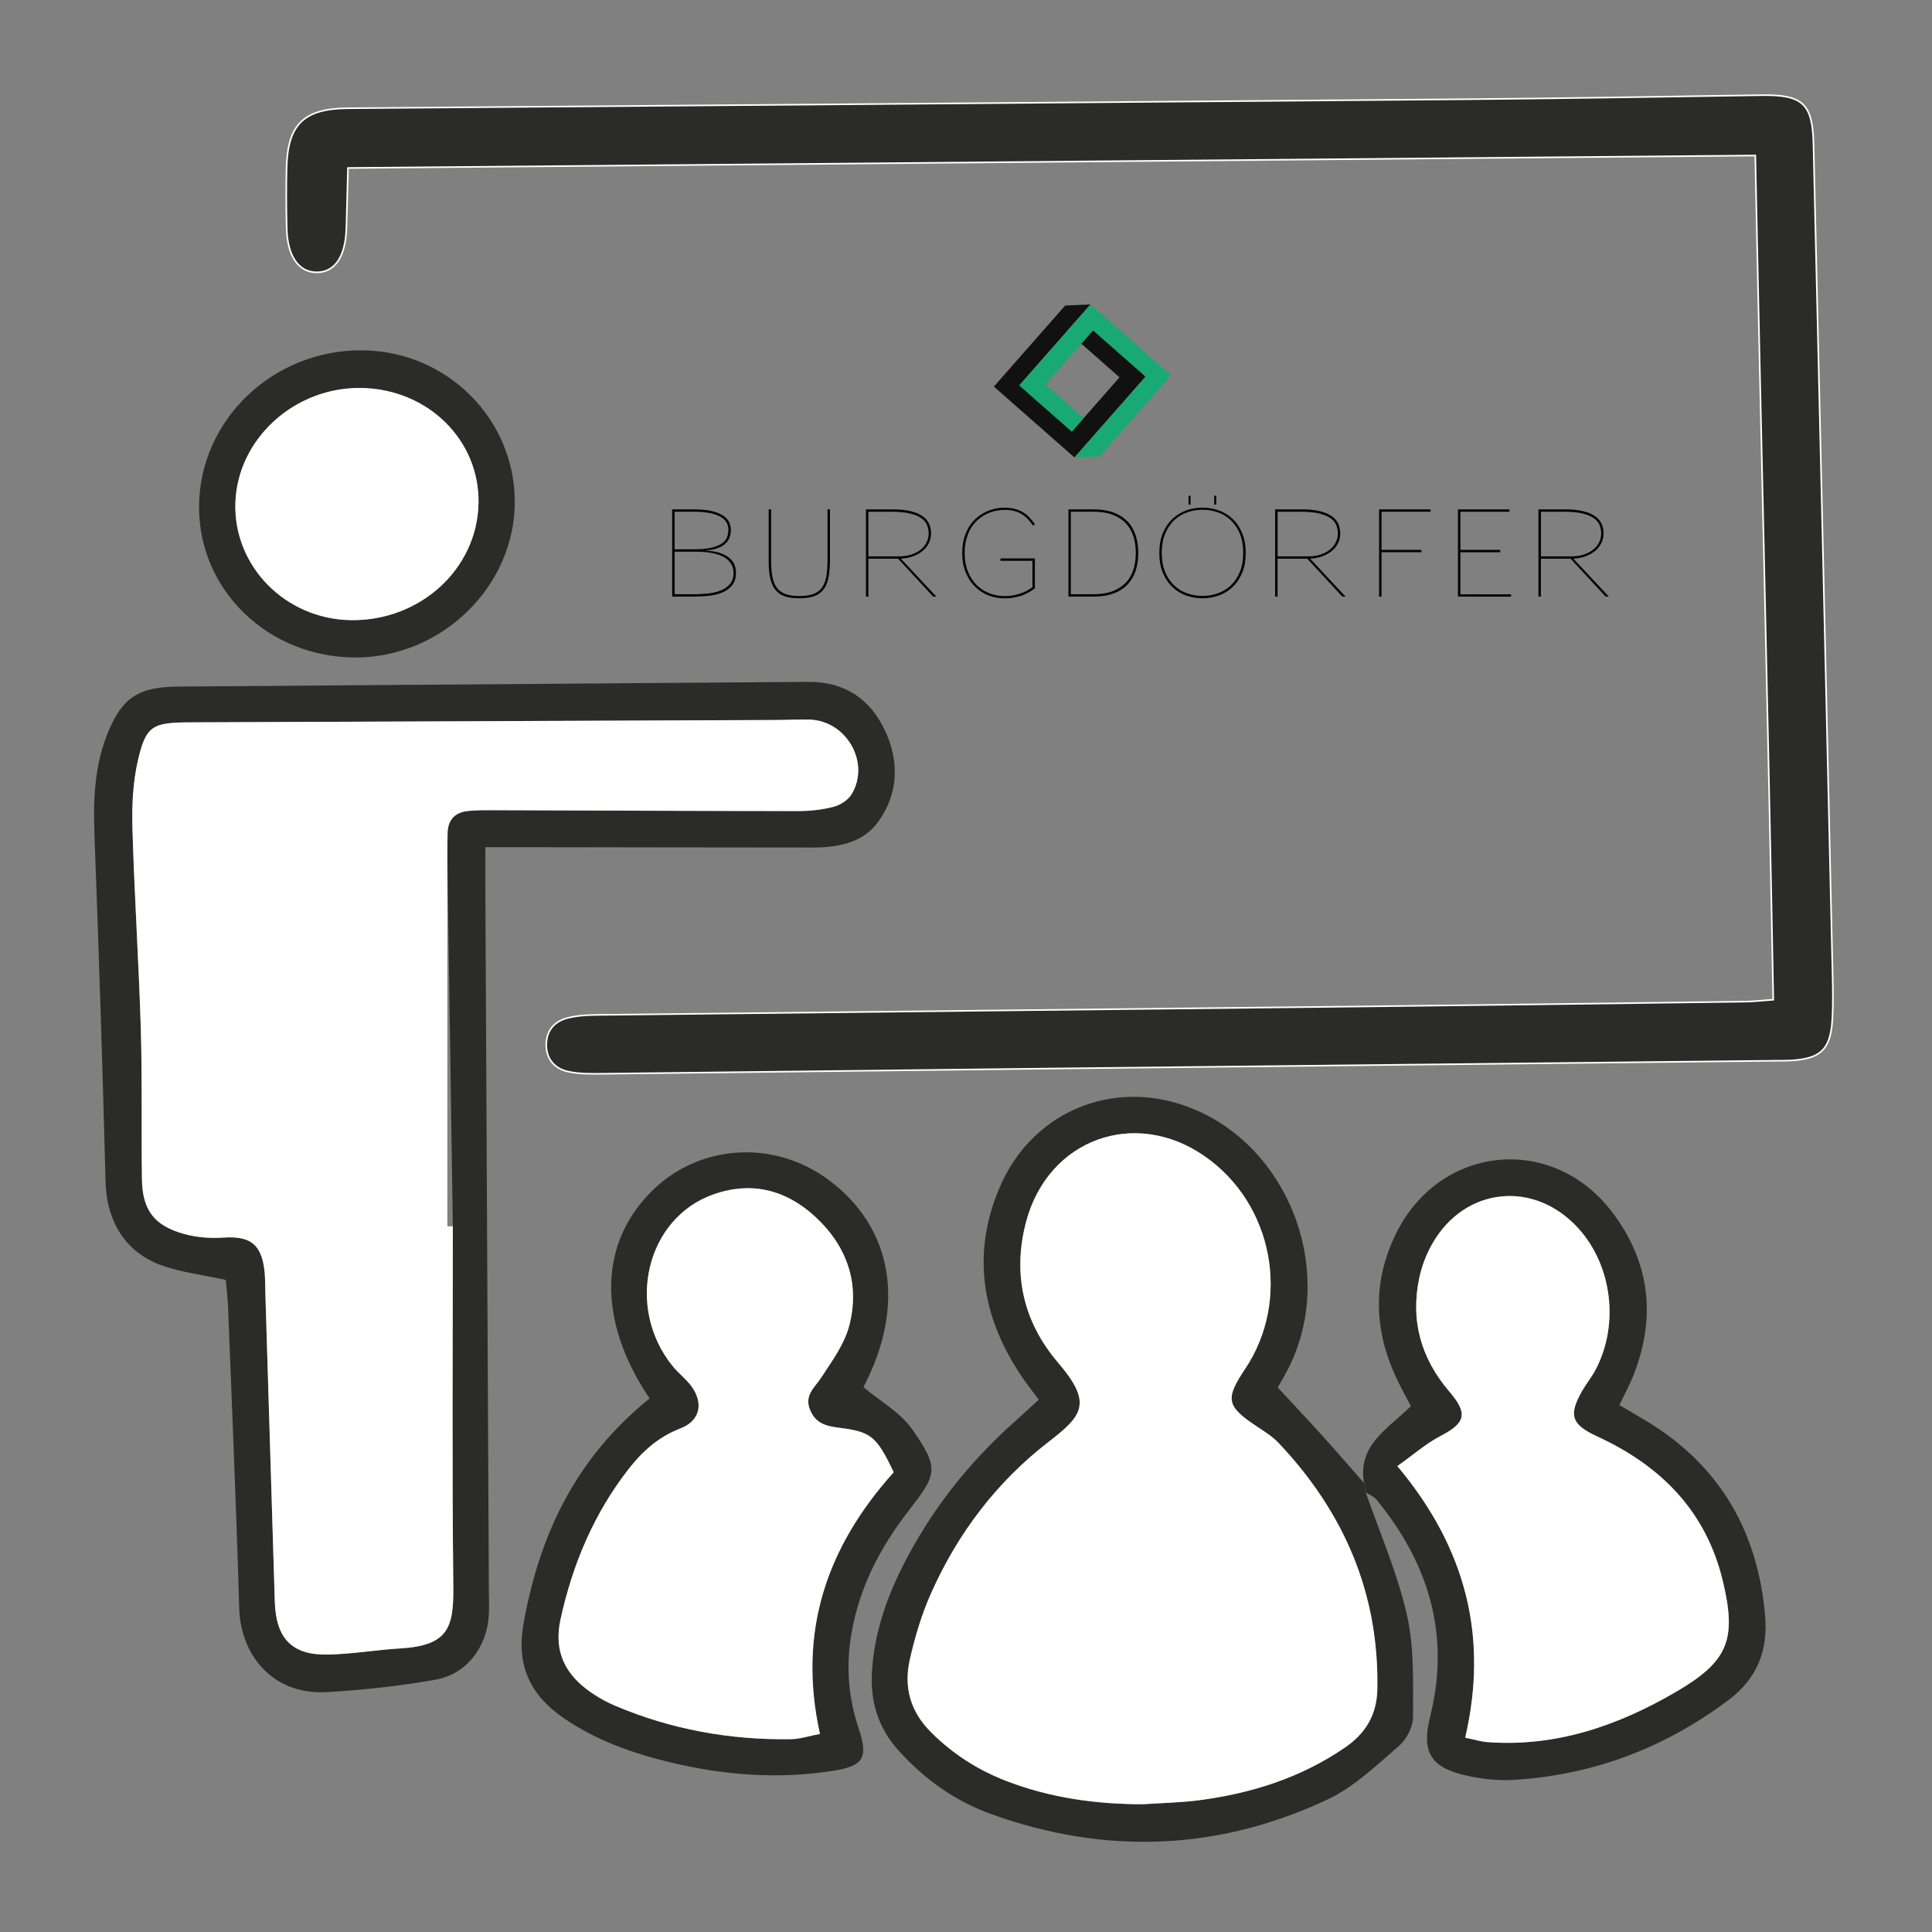 <?xml version="1.0" encoding="utf-8"?>
<!-- Generator: Adobe Illustrator 24.2.0, SVG Export Plug-In . SVG Version: 6.00 Build 0)  -->
<svg version="1.1" id="Ebene_1" xmlns="http://www.w3.org/2000/svg" xmlns:xlink="http://www.w3.org/1999/xlink" x="0px" y="0px"
	 viewBox="0 0 600 600" style="enable-background:new 0 0 600 600;" xml:space="preserve">
<rect x="0" y="0" width="600" height="600" fill="#808080" stroke="none"/>
<style type="text/css">
	.st0{clip-path:url(#SVGID_2_);fill:#2B2B2A;}
	.st1{clip-path:url(#SVGID_2_);fill:none;stroke:#FFFFFF;stroke-width:0.5;stroke-miterlimit:10;}
	.st2{clip-path:url(#SVGID_2_);fill:#FFFFFF;}
	.st3{fill:#111111;}
	.st4{fill:#19A974;}
</style>
<g>
	<defs>
		<rect id="SVGID_1_" x="29.21" y="28" width="541.57" height="544"/>
	</defs>
	<clipPath id="SVGID_2_">
		<use xlink:href="#SVGID_1_"  style="overflow:visible;"/>
	</clipPath>
	<path class="st0" d="M545.12,48.3c-146.27,1.3-291.04,2.58-437.04,3.87c-0.18,6.53-0.35,12.56-0.5,18.6
		c-0.23,8.84-3.52,13.79-9.2,13.81c-5.64,0.01-9.17-5.05-9.35-13.74c-0.14-6.21-0.19-12.42-0.04-18.63
		c0.33-13.62,5.35-18.49,19.08-18.6c115.21-0.93,230.42-1.81,345.64-2.78c31.04-0.26,62.08-0.79,93.13-1.27
		c12.97-0.2,16.07,2.48,16.36,15.22c2,85.54,3.96,171.09,5.9,256.64c0.12,5.17,0.25,10.37-0.08,15.52
		c-0.59,9.08-3.73,11.92-13.03,12.42c-1.38,0.07-2.76,0.04-4.14,0.06c-74.85,0.81-149.71,1.59-224.55,2.42
		c-46.57,0.52-93.13,1.11-139.7,1.62c-3.77,0.04-7.66,0.13-11.29-0.69c-3.95-0.89-6.61-3.75-6.66-8.16
		c-0.04-4.35,2.32-7.29,6.34-8.39c2.93-0.8,6.1-1,9.17-1.03c79.68-0.91,159.36-1.74,239.04-2.64c39.33-0.44,78.64-0.98,117.96-1.49
		c2.37-0.03,4.73-0.32,8.54-0.59C549.12,223.41,546.89,136.68,545.12,48.3"/>
	<path class="st1" d="M545.12,48.3c-146.27,1.3-291.04,2.58-437.04,3.87c-0.18,6.53-0.35,12.56-0.5,18.6
		c-0.23,8.84-3.52,13.79-9.2,13.81c-5.64,0.01-9.17-5.05-9.35-13.74c-0.14-6.21-0.19-12.42-0.04-18.63
		c0.33-13.62,5.35-18.49,19.08-18.6c115.21-0.93,230.42-1.81,345.64-2.78c31.04-0.26,62.08-0.79,93.13-1.27
		c12.97-0.2,16.07,2.48,16.36,15.22c2,85.54,3.96,171.09,5.9,256.64c0.12,5.17,0.25,10.37-0.08,15.52
		c-0.59,9.08-3.73,11.92-13.03,12.42c-1.38,0.07-2.76,0.04-4.14,0.06c-74.85,0.81-149.71,1.59-224.55,2.42
		c-46.57,0.52-93.13,1.11-139.7,1.62c-3.77,0.04-7.66,0.13-11.29-0.69c-3.95-0.89-6.61-3.75-6.66-8.16
		c-0.04-4.35,2.32-7.29,6.34-8.39c2.93-0.8,6.1-1,9.17-1.03c79.68-0.91,159.36-1.74,239.04-2.64c39.33-0.44,78.64-0.98,117.96-1.49
		c2.37-0.03,4.73-0.32,8.54-0.59C549.12,223.41,546.89,136.68,545.12,48.3z"/>
	<path class="st0" d="M140.63,380.84L138.93,267c0-2.76,0.01-5.52,0.07-8.28c0.09-4.1,2.3-6.42,6.28-6.85
		c2.73-0.29,5.5-0.26,8.26-0.25c31.39,0.09,62.77,0.26,94.16,0.27c3.74,0.01,7.58-0.4,11.18-1.33c2.11-0.55,4.54-2.12,5.63-3.95
		c5.84-9.79-1.66-22.83-13.12-23.12c-3.44-0.09-6.89,0.1-10.34,0.12c-60.71,0.24-121.41,0.47-182.12,0.73
		c-11.51,0.05-13.57,1.02-16.06,11.65c-1.62,6.93-1.94,14.33-1.73,21.49c0.59,20.69,1.97,41.35,2.59,62.03
		c0.46,15.52,0.14,31.05,0.35,46.57c0.13,9.72,3.73,14.56,13.17,17.17c3.85,1.06,8.1,1.38,12.1,1.1c8.01-0.55,11.64,1.83,12.7,9.63
		c0.37,2.72,0.3,5.51,0.38,8.27c0.97,31.72,1.92,63.45,2.91,95.17c0.35,11.43,5.35,16.66,16.49,16.43
		c7.55-0.16,15.07-1.46,22.63-1.92c14.86-0.9,16.46-6.59,16.32-19.3C140.37,455.37,140.63,418.1,140.63,380.84 M70.12,397.5
		c-7.45-1.63-13.67-2.37-19.46-4.36c-11.67-4-17.56-13.75-17.88-26.18c-0.93-35.85-2.09-71.7-3.44-107.54
		c-0.41-10.81-0.04-21.4,4.03-31.54c4.54-11.3,9.68-14.58,22-14.66c65.2-0.47,130.39-0.97,195.59-1.46
		c11.18-0.09,19.19,5.14,23.84,15.03c4.58,9.73,4.23,19.77-2.13,28.5c-4.78,6.58-12.6,7.92-20.42,7.92
		c-29.66-0.01-59.33-0.07-89-0.11c-3.73-0.01-7.47,0-12.53,0c0,4.86-0.01,8.88,0.01,12.89c0.36,72.46,0.73,144.92,1.09,217.39
		c0.01,2.76,0.14,5.53-0.02,8.28c-0.59,9.84-6.91,18.27-16.5,19.97c-11.17,1.98-22.53,3.23-33.86,3.87
		c-16.89,0.95-26.73-11.66-27.15-25.98c-0.9-31.04-2.24-62.06-3.44-93.1C70.74,403.36,70.36,400.33,70.12,397.5"/>
	<path class="st0" d="M354.96,560.32c5.84-0.4,11.72-0.49,17.52-1.25c16.24-2.14,31.52-6.97,45.22-16.37
		c6.52-4.48,9.88-10.29,10.02-18.12c0.56-29.84-10.41-55.05-30.7-76.48c-1.86-1.97-4.28-3.47-6.57-4.99
		c-9.6-6.35-10.1-8.55-3.82-17.93c14.38-21.44,8.75-51.25-12.47-66.06c-21.77-15.19-48.76-5.33-55.54,20.42
		c-4.26,16.18-0.77,31.1,9.92,43.59c10.8,12.61,7.77,16.43-2.94,24.69c-16.05,12.39-28.16,28.36-36.44,46.93
		c-2.92,6.55-5.02,13.57-6.61,20.58c-1.93,8.52,0.03,16.12,6.61,22.67c6.76,6.72,14.43,11.64,23.21,15.05
		C326.08,558.35,340.33,560.32,354.96,560.32 M424.16,463.5c4.37,12.65,9.83,25.04,12.77,38.01c2.32,10.23,1.89,21.16,1.89,31.78
		c0.01,3.01-1.99,6.88-4.33,8.89c-7,6.01-13.93,12.76-22.12,16.62c-34,16.02-69.05,17.33-104.46,4.61
		c-11.19-4.02-20.6-10.67-28.71-19.61c-6.83-7.54-9.08-15.9-8.34-25.62c1.06-14.1,6.36-26.75,13.27-38.8
		c8.31-14.46,18.85-27.17,31.37-38.2c2.28-2.01,4.48-4.11,7.09-6.5c-2.07-2.82-3.97-5.19-5.63-7.7
		c-12.09-18.19-15.2-37.61-6.61-57.99c10.64-25.22,38.2-35.26,62.9-23.42c28.3,13.55,41.03,50.22,27.27,78.59
		c-1.2,2.48-2.64,4.83-3.7,6.75c4.76,5.14,9.43,10.07,13.98,15.11c4.33,4.79,8.53,9.68,12.79,14.53
		C423.78,461.52,423.97,462.51,424.16,463.5"/>
	<path class="st0" d="M277.56,457.21c-5.34-11.12-6.94-12.58-17.04-13.81c-4.07-0.5-7.28-1.39-8.97-5.59
		c-1.82-4.53,1.43-6.82,3.48-9.97c3.34-5.11,7.21-10.36,8.71-16.11c3.4-13.06-0.66-24.69-10.5-33.8c-9-8.34-19.67-11.18-31.59-7.02
		c-20.98,7.32-27.59,35.14-12.7,53.41c1.74,2.13,4,3.84,5.65,6.03c4.03,5.34,2.88,10.91-3.29,13.27c-6.79,2.6-11.8,7.1-16.06,12.57
		c-10.8,13.84-17.42,29.58-21.17,46.7c-2.24,10.24,1.63,17.43,9.8,22.94c2.27,1.53,4.73,2.88,7.25,3.95
		c17.4,7.35,35.61,10.63,54.45,10.34c2.9-0.04,5.78-1.02,9.07-1.64C247.63,506.82,256.67,480.46,277.56,457.21 M201.75,434.3
		c-16.47-24.33-15.84-48.75,1.41-65.1c14.73-13.97,37.45-15.15,54.09-2.83c20.14,14.91,24.14,39.08,10.9,64.43
		c5.16,4.33,11.42,7.8,15.12,13.05c8.72,12.38,7.55,14.15-1.16,25.42c-8.82,11.4-15.17,23.62-17.67,37.93
		c-1.76,10.12-1.01,19.82,2.2,29.51c3.02,9.12,1.71,11.73-8.03,13.25c-16.85,2.63-33.62,1.38-50.21-2.59
		c-11.81-2.82-23.09-6.79-33.2-13.7c-10.36-7.08-14.92-16.21-12.65-29.16C167.42,476.75,178.76,452.83,201.75,434.3"/>
	<path class="st0" d="M433.96,455.31c21.49,25.63,28.28,53.27,21.09,84.32c2.87,0.59,4.85,1.23,6.86,1.38
		c21.45,1.6,40.76-5.16,58.88-15.77c16-9.38,18.57-16.15,14.3-34.1c-5.19-21.82-19.22-35.91-39.08-45.07
		c-8.13-3.75-8.93-6.68-4.56-14.28c1.2-2.09,2.75-3.97,3.9-6.08c7.64-14.08,5.42-32.63-5.24-44.33
		c-13.64-14.97-35.13-12.8-45.21,4.74c-1.86,3.23-3.29,6.87-4.07,10.51c-2.87,13.33,0.4,25.11,9.3,35.53
		c5.95,6.97,4.96,9.78-2.86,13.85C442.82,448.33,438.97,451.75,433.96,455.31 M424.16,463.5c-0.19-0.99-0.38-1.98-0.57-2.96
		c-2-11.81,7.43-16.79,14.58-23.85c-1.35-2.58-2.79-5.19-4.09-7.86c-7.4-15.18-8.01-30.59-0.5-45.79
		c13.63-27.61,48.65-31.04,67.18-6.49c11.7,15.5,13.67,32.69,6.43,50.79c-1.14,2.85-2.63,5.56-4.28,9.03
		c2.98,1.76,5.92,3.41,8.79,5.17c22.55,13.8,34.23,34.18,36.47,60.28c0.93,10.78-2.48,19.47-11.35,26.13
		c-19.83,14.89-42.03,23.31-66.74,24.81c-5.07,0.31-10.35-0.31-15.31-1.49c-10.71-2.54-13.29-7.48-10.63-18.15
		c6.33-25.38-0.4-47.59-16.67-67.39C426.65,464.75,425.27,464.24,424.16,463.5"/>
	<path class="st0" d="M112.37,120.49c-20.83-0.42-38.66,15.8-39.28,35.71c-0.61,19.61,15.48,36.01,35.71,36.38
		c21.58,0.4,39.38-15.82,39.8-36.26C149,136.76,132.97,120.9,112.37,120.49 M61.82,157.55c-0.02-27.11,23.07-49.17,51.04-48.75
		c25.92,0.39,46.79,21.12,47.01,46.7c0.23,26.51-22.82,48.98-49.96,48.69C83.12,203.91,61.84,183.27,61.82,157.55"/>
	<path class="st2" d="M140.63,380.84c0,37.26-0.27,74.52,0.15,111.78c0.14,12.71-1.46,18.4-16.32,19.3
		c-7.55,0.45-15.07,1.76-22.63,1.92c-11.13,0.24-16.13-4.99-16.49-16.43c-0.99-31.72-1.94-63.45-2.91-95.17
		c-0.08-2.76-0.01-5.55-0.38-8.27c-1.06-7.8-4.68-10.18-12.7-9.63c-4,0.27-8.25-0.04-12.1-1.1c-9.44-2.61-13.04-7.45-13.17-17.17
		c-0.21-15.52,0.11-31.06-0.35-46.57c-0.62-20.68-2-41.34-2.59-62.03c-0.21-7.16,0.11-14.56,1.73-21.49
		c2.48-10.63,4.55-11.6,16.06-11.65c60.71-0.26,121.41-0.49,182.12-0.73c3.45-0.01,6.9-0.21,10.34-0.12
		c11.46,0.31,18.96,13.33,13.12,23.13c-1.09,1.82-3.52,3.39-5.63,3.94c-3.6,0.94-7.44,1.34-11.18,1.33
		c-31.39-0.01-62.77-0.18-94.16-0.27c-2.76-0.01-5.53-0.04-8.26,0.25c-3.98,0.43-6.2,2.75-6.28,6.85c-0.06,2.76-0.07,5.52-0.07,8.28
		c0,37.95,0,75.9,0,113.85H140.63z"/>
	<path class="st2" d="M354.96,560.32c-14.63,0-28.88-1.97-42.57-7.28c-8.78-3.41-16.46-8.32-23.21-15.05
		c-6.58-6.55-8.54-14.15-6.61-22.67c1.58-7.01,3.69-14.03,6.61-20.58c8.27-18.57,20.38-34.54,36.44-46.93
		c10.71-8.26,13.74-12.07,2.94-24.69c-10.69-12.49-14.18-27.41-9.92-43.59c6.79-25.75,33.77-35.6,55.55-20.42
		c21.21,14.8,26.84,44.61,12.47,66.06c-6.28,9.38-5.78,11.57,3.82,17.93c2.29,1.52,4.7,3.01,6.57,4.99
		c20.29,21.43,31.26,46.65,30.7,76.48c-0.14,7.83-3.51,13.65-10.02,18.12c-13.7,9.4-28.98,14.23-45.22,16.37
		C366.68,559.84,360.8,559.92,354.96,560.32"/>
	<path class="st2" d="M277.55,457.21c-20.88,23.25-29.92,49.61-22.91,81.27c-3.28,0.62-6.16,1.59-9.06,1.64
		c-18.84,0.28-37.05-3-54.46-10.35c-2.52-1.06-4.98-2.41-7.25-3.95c-8.16-5.5-12.04-12.7-9.79-22.93
		c3.74-17.12,10.37-32.86,21.16-46.7c4.27-5.47,9.28-9.98,16.06-12.58c6.18-2.36,7.32-7.94,3.3-13.27
		c-1.65-2.19-3.92-3.89-5.66-6.03c-14.89-18.27-8.29-46.09,12.7-53.41c11.93-4.16,22.6-1.31,31.59,7.02
		c9.84,9.12,13.91,20.74,10.5,33.8c-1.5,5.75-5.36,11-8.7,16.11c-2.06,3.14-5.3,5.44-3.48,9.97c1.69,4.19,4.89,5.09,8.97,5.59
		C270.62,444.64,272.22,446.09,277.55,457.21"/>
	<path class="st2" d="M433.96,455.31c5.01-3.56,8.87-6.97,13.29-9.28c7.82-4.07,8.82-6.89,2.86-13.85
		c-8.9-10.42-12.17-22.2-9.3-35.53c0.78-3.64,2.22-7.28,4.07-10.51c10.08-17.54,31.57-19.72,45.22-4.74
		c10.65,11.69,12.87,30.25,5.23,44.33c-1.14,2.11-2.7,3.99-3.9,6.08c-4.36,7.6-3.57,10.53,4.56,14.28
		c19.86,9.15,33.89,23.25,39.08,45.07c4.27,17.94,1.69,24.72-14.3,34.1c-18.11,10.61-37.43,17.37-58.88,15.77
		c-2.01-0.15-3.99-0.79-6.86-1.38C462.24,508.58,455.44,480.94,433.96,455.31"/>
	<path class="st2" d="M112.38,120.49c20.6,0.41,36.63,16.27,36.23,35.84c-0.41,20.43-18.21,36.65-39.79,36.26
		c-20.23-0.37-36.33-16.77-35.72-36.38C73.71,136.28,91.54,120.08,112.38,120.49"/>
</g>
<g>
	<path d="M227.32,181.82c-0.82,0.98-1.87,1.73-3.15,2.24c-1.27,0.51-2.7,0.84-4.26,0.99c-1.57,0.15-3.09,0.23-4.56,0.23h-6.6v-27.09
		h6.74c2.13,0,3.93,0.17,5.4,0.5c1.47,0.33,2.65,0.78,3.56,1.36c0.91,0.57,1.55,1.25,1.94,2.03c0.39,0.78,0.58,1.62,0.58,2.54
		c0,0.84-0.14,1.62-0.41,2.33c-0.27,0.71-0.72,1.35-1.32,1.91c-0.61,0.56-1.4,1.02-2.39,1.38c-0.99,0.36-2.19,0.59-3.61,0.69v0.08
		c2.89,0.13,5.16,0.77,6.83,1.93c1.66,1.16,2.49,2.81,2.49,4.95C228.56,179.52,228.15,180.84,227.32,181.82z M225.65,162.28
		c-0.38-0.69-1-1.28-1.86-1.78c-0.86-0.5-1.98-0.88-3.35-1.17c-1.38-0.28-3.06-0.42-5.06-0.42h-5.88v11.69h5.91
		c2.32,0,4.18-0.17,5.59-0.52c1.41-0.34,2.5-0.8,3.28-1.38c0.78-0.57,1.3-1.22,1.55-1.95c0.25-0.73,0.38-1.47,0.38-2.23
		C226.22,163.72,226.03,162.96,225.65,162.28z M224.9,173.05c-1.94-1.15-4.94-1.72-8.99-1.72h-6.4v13.22h5.85
		c1.4,0,2.84-0.07,4.32-0.21c1.48-0.14,2.82-0.44,4.02-0.9c1.2-0.46,2.19-1.13,2.96-2.01c0.77-0.88,1.15-2.07,1.15-3.57
		C227.8,175.8,226.83,174.2,224.9,173.05z"/>
	<path d="M257.19,179.85c-0.36,1.48-0.92,2.66-1.7,3.53c-0.78,0.88-1.77,1.5-2.97,1.87c-1.2,0.37-2.65,0.55-4.35,0.55
		c-1.65,0-3.07-0.18-4.26-0.55c-1.19-0.37-2.17-0.99-2.94-1.87c-0.77-0.88-1.34-2.06-1.7-3.53c-0.37-1.48-0.55-3.33-0.55-5.54
		v-16.13h0.76v16.05c0,1.96,0.14,3.63,0.41,5c0.28,1.38,0.75,2.5,1.41,3.36c0.67,0.87,1.55,1.5,2.67,1.91
		c1.11,0.41,2.52,0.61,4.21,0.61c1.74,0,3.18-0.2,4.32-0.61s2.04-1.04,2.7-1.91c0.66-0.87,1.13-1.99,1.39-3.36
		c0.26-1.38,0.4-3.04,0.4-5v-16.05h0.76v16.13C257.72,176.53,257.54,178.38,257.19,179.85z"/>
	<path d="M289.81,185.28l-10.9-11.77h-9.22v11.77h-0.76v-27.09h8.18c2.18,0,4.03,0.18,5.55,0.53c1.52,0.36,2.77,0.86,3.73,1.51
		c0.96,0.65,1.66,1.43,2.1,2.35c0.44,0.92,0.65,1.94,0.65,3.06c0,1.12-0.24,2.15-0.71,3.08c-0.47,0.93-1.13,1.74-1.98,2.43
		c-0.85,0.69-1.85,1.24-2.99,1.64c-1.15,0.41-2.39,0.64-3.71,0.69l11.04,11.81L289.81,185.28L289.81,185.28z M287.93,163.12
		c-0.31-0.81-0.89-1.53-1.75-2.16s-2.04-1.12-3.54-1.49c-1.5-0.37-3.43-0.55-5.8-0.55h-7.15v13.87h9.46c1.49,0,2.81-0.2,3.96-0.59
		c1.15-0.4,2.12-0.92,2.91-1.59c0.79-0.66,1.39-1.42,1.79-2.27s0.6-1.75,0.6-2.69C288.4,164.77,288.24,163.93,287.93,163.12z"/>
	<path d="M320.83,163.23c-0.55-0.79-1.12-1.49-1.7-2.1c-0.59-0.61-1.23-1.12-1.93-1.53c-0.7-0.41-1.47-0.72-2.32-0.94
		c-0.85-0.22-1.8-0.32-2.86-0.32c-0.87,0-1.78,0.1-2.73,0.29c-0.95,0.19-1.89,0.5-2.8,0.94c-0.92,0.43-1.79,1-2.63,1.7
		c-0.84,0.7-1.57,1.55-2.2,2.54c-0.63,0.99-1.14,2.15-1.51,3.46c-0.38,1.31-0.57,2.81-0.57,4.49c0,2.14,0.33,4.04,1,5.71
		c0.67,1.67,1.57,3.07,2.7,4.2c1.13,1.13,2.46,1.99,3.99,2.58c1.52,0.59,3.15,0.88,4.87,0.88c1.42,0,2.88-0.23,4.38-0.69
		c1.5-0.46,2.87-1.15,4.11-2.06v-8.22h-9.94v-0.73h10.7v9.29c-1.51,1.12-3.03,1.92-4.54,2.39c-1.51,0.47-3.16,0.71-4.95,0.71
		c-1.74,0-3.4-0.31-4.97-0.94c-1.57-0.62-2.96-1.53-4.16-2.73c-1.2-1.2-2.16-2.67-2.87-4.41c-0.71-1.74-1.07-3.74-1.07-5.98
		c0-1.71,0.19-3.24,0.59-4.6c0.39-1.36,0.91-2.57,1.56-3.61c0.65-1.04,1.41-1.94,2.27-2.67c0.86-0.74,1.78-1.35,2.75-1.83
		c0.97-0.48,1.97-0.83,2.98-1.05c1.01-0.22,1.98-0.32,2.92-0.32c1.22,0,2.29,0.12,3.23,0.36c0.94,0.24,1.78,0.59,2.53,1.03
		c0.74,0.45,1.42,0.99,2.03,1.62c0.61,0.64,1.19,1.35,1.74,2.14L320.83,163.23z"/>
	<path d="M352.66,177.31c-0.56,1.67-1.42,3.1-2.56,4.28c-1.15,1.18-2.6,2.1-4.35,2.73c-1.75,0.64-3.81,0.96-6.17,0.96h-7.77v-27.09
		h7.77c2.36,0,4.42,0.32,6.17,0.96c1.75,0.64,3.2,1.55,4.35,2.73c1.15,1.18,2,2.61,2.56,4.28c0.56,1.67,0.84,3.53,0.84,5.6
		C353.5,173.79,353.22,175.64,352.66,177.31z M351.97,166.52c-0.52-1.58-1.31-2.93-2.37-4.05c-1.07-1.12-2.42-1.99-4.08-2.62
		c-1.65-0.62-3.61-0.94-5.88-0.94h-7.08v25.64h7.08c2.27,0,4.23-0.31,5.88-0.94c1.65-0.62,3.01-1.5,4.08-2.62
		c1.07-1.12,1.86-2.46,2.37-4.03c0.51-1.57,0.77-3.31,0.77-5.22C352.74,169.84,352.48,168.1,351.97,166.52z"/>
	<path d="M385.74,177.94c-0.74,1.76-1.74,3.22-2.97,4.39c-1.24,1.17-2.67,2.04-4.28,2.62c-1.62,0.57-3.3,0.86-5.04,0.86
		c-1.74,0-3.42-0.29-5.04-0.86c-1.62-0.57-3.04-1.45-4.28-2.62c-1.24-1.17-2.23-2.64-2.97-4.39c-0.75-1.76-1.12-3.82-1.12-6.19
		v-0.04c0-2.37,0.37-4.43,1.12-6.19c0.74-1.76,1.74-3.22,2.97-4.39c1.24-1.17,2.67-2.04,4.28-2.62c1.62-0.57,3.3-0.86,5.04-0.86
		c1.74,0,3.42,0.29,5.04,0.86c1.62,0.57,3.04,1.45,4.28,2.62c1.24,1.17,2.23,2.64,2.97,4.41c0.75,1.77,1.12,3.84,1.12,6.21
		C386.86,174.12,386.48,176.19,385.74,177.94z M385.05,165.75c-0.7-1.68-1.63-3.08-2.8-4.18c-1.17-1.11-2.52-1.93-4.04-2.46
		c-1.53-0.54-3.11-0.8-4.76-0.8h-0.04c-1.63,0-3.2,0.27-4.73,0.8c-1.52,0.53-2.87,1.36-4.04,2.46c-1.17,1.11-2.1,2.5-2.8,4.18
		s-1.05,3.67-1.05,5.96c0,2.27,0.35,4.24,1.05,5.92s1.63,3.08,2.8,4.18c1.17,1.11,2.52,1.93,4.04,2.46c1.52,0.53,3.11,0.8,4.76,0.8
		c1.65,0,3.24-0.27,4.76-0.8c1.52-0.54,2.87-1.36,4.04-2.46c1.17-1.11,2.1-2.5,2.8-4.18c0.7-1.68,1.05-3.65,1.05-5.92
		C386.1,169.42,385.75,167.43,385.05,165.75z M369.11,156.7v-2.75h0.62v2.75H369.11z M377.09,156.7v-2.75h0.62v2.75H377.09z"/>
	<path d="M416.88,185.28l-10.9-11.77h-9.22v11.77H396v-27.09h8.19c2.18,0,4.03,0.18,5.55,0.53c1.52,0.36,2.77,0.86,3.73,1.51
		c0.96,0.65,1.66,1.43,2.1,2.35c0.43,0.92,0.65,1.94,0.65,3.06c0,1.12-0.23,2.15-0.7,3.08c-0.47,0.93-1.13,1.74-1.98,2.43
		c-0.85,0.69-1.85,1.24-2.99,1.64c-1.15,0.41-2.38,0.64-3.71,0.69l11.04,11.81L416.88,185.28L416.88,185.28z M415.01,163.12
		c-0.31-0.81-0.89-1.53-1.75-2.16c-0.86-0.62-2.04-1.12-3.54-1.49c-1.5-0.37-3.43-0.55-5.79-0.55h-7.15v13.87h9.46
		c1.49,0,2.81-0.2,3.96-0.59c1.14-0.4,2.11-0.92,2.9-1.59c0.79-0.66,1.39-1.42,1.79-2.27c0.4-0.85,0.6-1.75,0.6-2.69
		C415.47,164.77,415.31,163.93,415.01,163.12z"/>
	<path d="M429.05,158.91v11.85h12.38v0.73h-12.38v13.79h-0.76v-27.09h15.99v0.73L429.05,158.91L429.05,158.91z"/>
	<path d="M452.78,185.28v-27.09h15.99v0.73h-15.23v11.85h12.38v0.73h-12.38v13.07h15.72v0.73L452.78,185.28L452.78,185.28z"/>
	<path d="M498.66,185.28l-10.9-11.77h-9.22v11.77h-0.76v-27.09h8.18c2.18,0,4.03,0.18,5.55,0.53c1.52,0.36,2.77,0.86,3.73,1.51
		c0.96,0.65,1.66,1.43,2.1,2.35c0.44,0.92,0.65,1.94,0.65,3.06c0,1.12-0.24,2.15-0.71,3.08c-0.47,0.93-1.13,1.74-1.98,2.43
		c-0.85,0.69-1.85,1.24-2.99,1.64c-1.15,0.41-2.39,0.64-3.71,0.69l11.04,11.81L498.66,185.28L498.66,185.28z M496.79,163.12
		c-0.31-0.81-0.89-1.53-1.75-2.16c-0.86-0.62-2.04-1.12-3.54-1.49c-1.5-0.37-3.43-0.55-5.8-0.55h-7.15v13.87H488
		c1.49,0,2.81-0.2,3.96-0.59c1.15-0.4,2.12-0.92,2.91-1.59c0.79-0.66,1.39-1.42,1.79-2.27c0.4-0.85,0.6-1.75,0.6-2.69
		C497.25,164.77,497.09,163.93,496.79,163.12z"/>
</g>
<g>
	<g>
		<polygon class="st3" points="338.66,94.54 330.79,94.89 308.66,120.06 333.68,142.07 355.81,116.9 339.49,102.55 335.81,106.73 
			347.68,117.18 332.89,134 316.58,119.65 		"/>
	</g>
	<g>
		<polygon class="st4" points="333.69,142.07 341.56,141.72 363.69,116.55 338.67,94.54 316.54,119.7 332.86,134.06 336.54,129.87 
			324.66,119.43 339.45,102.61 355.77,116.96 		"/>
	</g>
</g>
</svg>
